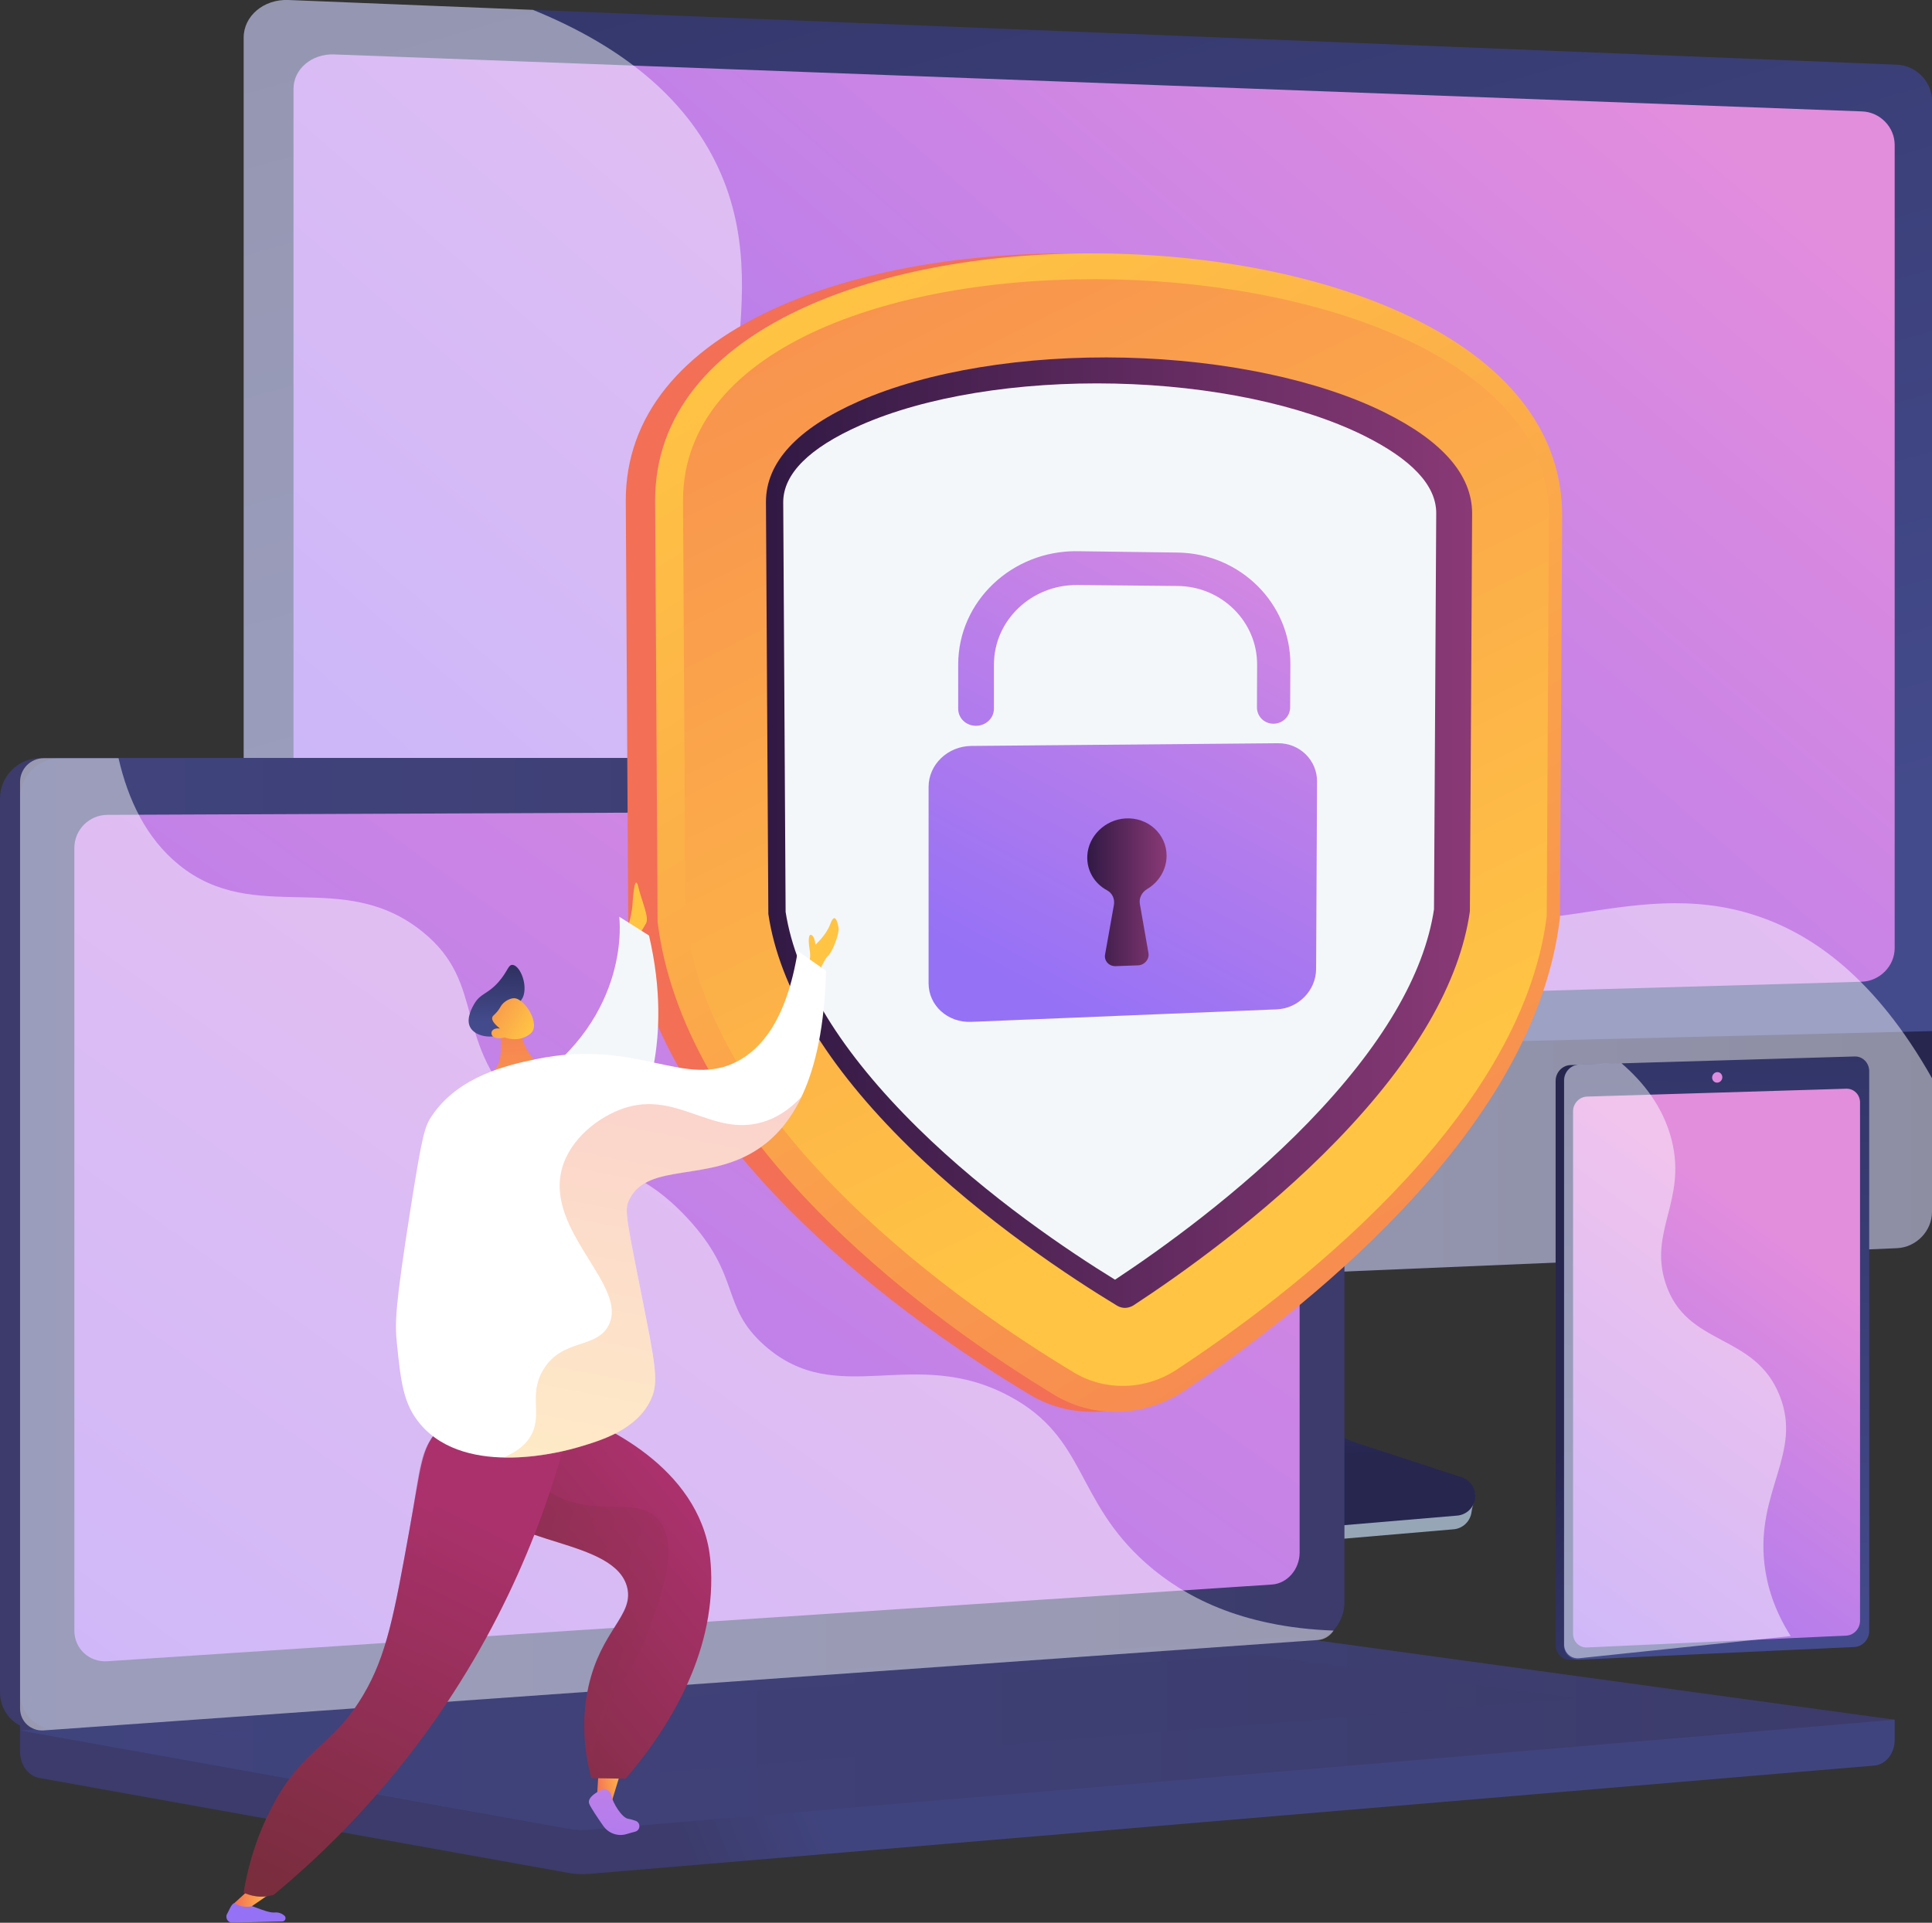 <svg xmlns="http://www.w3.org/2000/svg" xmlns:xlink="http://www.w3.org/1999/xlink" id="Layer_1" x="0px" y="0px" viewBox="0 0 2427 2416" style="enable-background:new 0 0 2427 2416;" xml:space="preserve"><rect x="0" y="0" width="2427" height="2416" fill="#333333" stroke="none"/><style type="text/css">	.st0{fill:#97A6B7;}	.st1{fill:url(#SVGID_1_);}	.st2{fill:url(#SVGID_00000093149576882942867350000005355755713965503894_);}	.st3{fill:url(#SVGID_00000130608384391858812400000016870200496693549742_);}	.st4{fill:url(#SVGID_00000141415652812988674890000009662021923333756070_);}	.st5{opacity:0.48;}	.st6{fill:#FFFFFF;}	.st7{fill:url(#SVGID_00000071525515043427931850000016226292791403540612_);}	.st8{fill:url(#SVGID_00000090269074586872888480000007741374109185554093_);}	.st9{fill:url(#SVGID_00000070088040988272345310000007512338161310016953_);}	.st10{fill:url(#SVGID_00000171712319346407242080000005908657088567042468_);}	.st11{fill:url(#SVGID_00000170253711296484107750000000273863063444514227_);}	.st12{opacity:0.3;fill:url(#SVGID_00000088837777337891069040000001986603154901565846_);enable-background:new    ;}	.st13{opacity:0.48;fill:#FFFFFF;enable-background:new    ;}	.st14{fill:url(#SVGID_00000165198771070650562990000010365704620670067604_);}	.st15{fill:url(#SVGID_00000037662738595333698340000008999179027271944098_);}	.st16{fill:url(#SVGID_00000038384844545687928950000017979408372347867315_);}	.st17{fill:#DE8BDF;}	.st18{fill:url(#SVGID_00000160184837015492431380000018311363729637374885_);}	.st19{fill:url(#SVGID_00000094619007248677962360000008131340770621991359_);}	.st20{fill:url(#SVGID_00000011715043241667214010000006375041680094133388_);}	.st21{fill:url(#SVGID_00000086669577164534718980000001844068890791194005_);}	.st22{fill:#F4F7FA;}	.st23{fill:url(#SVGID_00000147940768130370607720000015011204443852964774_);}	.st24{fill:url(#SVGID_00000163790080840925756350000016103675756816266653_);}	.st25{fill:url(#SVGID_00000019668186939028287510000006237946028576378533_);}	.st26{fill:url(#SVGID_00000167383811765396522680000004595708216334539660_);}	.st27{fill:url(#SVGID_00000170966662422174710200000006373129920616130475_);}	.st28{fill:url(#SVGID_00000078748196806502842540000003484441071295995288_);}	.st29{fill:url(#SVGID_00000168824805196284349030000007573779579191761849_);}	.st30{fill:url(#SVGID_00000176757227967348009070000000657079167341003952_);}	.st31{fill:url(#SVGID_00000050639404062605811350000009640710072983243958_);}	.st32{opacity:0.3;}	.st33{fill:url(#SVGID_00000101825448786431595900000004096451916964768137_);}	.st34{fill:url(#SVGID_00000129903450098058584860000005610765176864753815_);}	.st35{fill:url(#SVGID_00000014626811036650382380000008011870310039303078_);}	.st36{fill:url(#SVGID_00000074418111897476805280000012884682221325934496_);}	.st37{fill:url(#SVGID_00000088833988678908301330000001485297485541123007_);}	.st38{fill:url(#SVGID_00000142872556196914514630000011353793458594275466_);}	.st39{fill:url(#SVGID_00000083777798704982844390000010759181975073120944_);}	.st40{opacity:0.3;fill:url(#SVGID_00000138546121683255544480000003368915126679368330_);enable-background:new    ;}</style><g id="Background"></g><g id="Illustration">	<g>		<g>			<path class="st0" d="M1698.6,1828.7c-36.4-12.1-63.6-43-71.3-81l-53-262.3l-453.4,16.1l-55.8,273.3    c-7.8,38.3,23.5,76.7,59.5,90.8l189.7,74.2c35.3,13.8,73.2,19.3,110.9,16.1l400.9-34.3c11.7-1,21.1-10.2,22.5-22    s9.6-25.1-1.6-28.8L1698.6,1828.7z"></path>							<linearGradient id="SVGID_1_" gradientUnits="userSpaceOnUse" x1="1459.67" y1="756.816" x2="1466.562" y2="498.383" gradientTransform="matrix(1 0 0 -1 0 2335.587)">				<stop offset="0" style="stop-color:#444B8C"></stop>				<stop offset="0.996" style="stop-color:#26264F"></stop>			</linearGradient>			<path class="st1" d="M1703.1,1812.7c-36.4-11.9-63.6-42.4-71.2-79.9l-52.9-259l-442.3,15.9l-55.7,269.8    c-7.8,37.8,12.8,75.7,48.8,89.6l189.5,73.3c35.2,13.6,73.1,19.1,110.8,15.9l400.5-33.9c11.7-1,21.1-10.1,22.5-21.8    s-5.7-22.7-16.8-26.3L1703.1,1812.7z"></path>							<linearGradient id="SVGID_00000124139504401832466340000012210598578907222445_" gradientUnits="userSpaceOnUse" x1="1515.747" y1="1078.099" x2="756.331" y2="3744.248" gradientTransform="matrix(1 0 0 -1 0 2335.587)">				<stop offset="0" style="stop-color:#444B8C"></stop>				<stop offset="0.996" style="stop-color:#26264F"></stop>			</linearGradient>			<path style="fill:url(#SVGID_00000124139504401832466340000012210598578907222445_);" d="M2427.1,1303V126.9    c0-24.1-19.9-44.7-44.2-45.6L362.2,0.1c-30.7-1.2-56,20-56,47.2v1299.9L2427.1,1303z"></path>			<g>									<linearGradient id="SVGID_00000170255563649758935460000006160828930625725853_" gradientUnits="userSpaceOnUse" x1="1953.761" y1="2354.284" x2="655.54" y2="851.893" gradientTransform="matrix(1 0 0 -1 0 2335.587)">					<stop offset="3.597120e-03" style="stop-color:#E38DDD"></stop>					<stop offset="1" style="stop-color:#9571F6"></stop>				</linearGradient>				<path style="fill:url(#SVGID_00000170255563649758935460000006160828930625725853_);" d="M2339.2,140L419.6,68.4     c-28-1-50.9,18.4-50.9,43.2v116.5v1015.4c0,25.3,23.4,45.4,52,44.6l1917.8-54.5c22.9-0.7,41.6-19.7,41.6-42.3V285.7V181.8     C2380,159.6,2361.7,140.8,2339.2,140z"></path>			</g>							<linearGradient id="SVGID_00000111157158239177558900000009871509982198014597_" gradientUnits="userSpaceOnUse" x1="306.1" y1="860.81" x2="2427" y2="860.81" gradientTransform="matrix(1 0 0 -1 0 2335.587)">				<stop offset="0" style="stop-color:#444B8C"></stop>				<stop offset="0.996" style="stop-color:#26264F"></stop>			</linearGradient>			<path style="fill:url(#SVGID_00000111157158239177558900000009871509982198014597_);" d="M306.1,1347.1v259.6    c0,27.2,25.2,48.4,56,47.1l2020.7-85.4c24.4-1,44.2-21.6,44.2-45.7v-227.1L306.1,1347.1z"></path>			<g class="st5">				<path class="st6" d="M2208.2,1151.2c-166-56.1-303.3,58.3-422.6-31.7c-134.5-101.5-25.8-296.5-150.2-411.4     C1462.6,548.5,1117.1,796,967,645.6c-103.2-103.4,18.5-269-68.8-443.2c-44.4-88.6-127.7-148.9-228.7-190L362.1,0     c-30.7-1.2-56,20-56,47.2v1299.9v259.6c0,27.2,25.2,48.4,56,47.1l2020.7-85.4c24.4-1,44.2-21.6,44.2-45.7v-167.9     C2355.9,1229,2277.3,1174.5,2208.2,1151.2z"></path>			</g>		</g>		<g>							<linearGradient id="SVGID_00000165208407972915737700000013729417680066912643_" gradientUnits="userSpaceOnUse" x1="1019.839" y1="84.047" x2="854.418" y2="14.57" gradientTransform="matrix(1 0 0 -1 0 2335.587)">				<stop offset="0" style="stop-color:#40447E"></stop>				<stop offset="0.996" style="stop-color:#3C3B6B"></stop>			</linearGradient>			<path style="fill:url(#SVGID_00000165208407972915737700000013729417680066912643_);" d="M2380,2160.9L25.2,2140.4v60.7    c0,16.5,10.3,30.5,24.2,33l665.9,119.5c7.9,1.4,15.9,1.8,23.9,1.1l1615.3-136.2c14.4-1.2,25.6-15.3,25.6-32.2v-25.4H2380z"></path>							<linearGradient id="SVGID_00000067928313972171997010000002721929401287699891_" gradientUnits="userSpaceOnUse" x1="798.886" y1="813.268" x2="619.362" y2="737.868" gradientTransform="matrix(1 0 0 -1 0 2335.587)">				<stop offset="0" style="stop-color:#40447E"></stop>				<stop offset="0.996" style="stop-color:#3C3B6B"></stop>			</linearGradient>			<path style="fill:url(#SVGID_00000067928313972171997010000002721929401287699891_);" d="M1621.9,2062.5L51,2173.5    c-28.1,2-51-19.1-51-47.2v-1123c0-28,22.9-50.8,51-50.8h1570.9c23.2,0,41.9,20.5,41.9,45.9v1015.1    C1663.8,2039,1645.1,2060.9,1621.9,2062.5z"></path>							<linearGradient id="SVGID_00000108311241481864490610000013097748628522123188_" gradientUnits="userSpaceOnUse" x1="25.1" y1="772.473" x2="1688.9" y2="772.473" gradientTransform="matrix(1 0 0 -1 0 2335.587)">				<stop offset="0" style="stop-color:#40447E"></stop>				<stop offset="0.996" style="stop-color:#3C3B6B"></stop>			</linearGradient>			<path style="fill:url(#SVGID_00000108311241481864490610000013097748628522123188_);" d="M1647,2062.5l-1570.9,111    c-28.1,2-51-19.1-51-47.2v-1123c0-28,22.9-50.8,51-50.8H1647c23.2,0,41.9,20.5,41.9,45.9v1015.1    C1688.8,2039,1670.1,2060.9,1647,2062.5z"></path>							<linearGradient id="SVGID_00000162324731528713986670000004466665818305679028_" gradientUnits="userSpaceOnUse" x1="1416.551" y1="1600.785" x2="64.465" y2="-288.667" gradientTransform="matrix(1 0 0 -1 0 2335.587)">				<stop offset="3.597120e-03" style="stop-color:#E38DDD"></stop>				<stop offset="1" style="stop-color:#9571F6"></stop>			</linearGradient>			<path style="fill:url(#SVGID_00000162324731528713986670000004466665818305679028_);" d="M1598,1991l-1463.1,96.4    c-22.9,1.5-41.5-15.8-41.5-38.7v-983.2c0-22.9,18.6-41.5,41.5-41.6l1463.1-6.1c19.1-0.1,34.6,16.8,34.6,37.6v895.5    C1632.6,1971.8,1617.1,1989.7,1598,1991z"></path>			<path class="st6" d="M917,983.4c0,10.4-8.1,18.9-18.1,18.9s-18.1-8.4-18.1-18.9s8.1-18.9,18.1-18.9S917,973,917,983.4z"></path>							<linearGradient id="SVGID_00000036243462631972192110000006860609698864184506_" gradientUnits="userSpaceOnUse" x1="25.2" y1="157.121" x2="2380.1" y2="157.121" gradientTransform="matrix(1 0 0 -1 0 2335.587)">				<stop offset="0" style="stop-color:#40447E"></stop>				<stop offset="0.996" style="stop-color:#3C3B6B"></stop>			</linearGradient>			<path style="fill:url(#SVGID_00000036243462631972192110000006860609698864184506_);" d="M1607.8,2057.5L25.2,2174.4l690.1,123.8    c7.9,1.4,15.9,1.8,23.9,1.1l1640.9-138.4l-747-102.6C1624.6,2057.2,1616.2,2056.9,1607.8,2057.5z"></path>							<linearGradient id="SVGID_00000118378668603312580910000003048295965024035242_" gradientUnits="userSpaceOnUse" x1="256.1" y1="176.388" x2="1981.4" y2="176.388" gradientTransform="matrix(1 0 0 -1 0 2335.587)">				<stop offset="0" style="stop-color:#40447E"></stop>				<stop offset="0.996" style="stop-color:#3C3B6B"></stop>			</linearGradient>							<polygon style="opacity:0.3;fill:url(#SVGID_00000118378668603312580910000003048295965024035242_);enable-background:new    ;" points="    256.1,2177.3 1573.7,2078.6 1981.4,2134.1 675.2,2239.7    "></polygon>			<path class="st13" d="M1268.5,1754.6c-121.1-65.2-216.3,17.4-308.2-64.1c-55.7-49.4-28.4-86.2-96.9-160    c-75.9-81.7-125.4-54.3-201.7-127.8c-96.5-93-48.2-165.4-131.3-232.2c-100.8-81-209.6-6-305.5-83.7    c-41.4-33.5-64.1-82.2-76-134.1H55c-16.5,0-29.8,13.3-29.8,29.8v1164.1c0,16.5,13.4,28.8,29.8,27.7l1601-113.6    c7.9-0.6,14.8-5.1,19.3-11.8c-117.2-4.3-189.2-43.6-235.2-84.2C1350,1885.1,1365.6,1806.8,1268.5,1754.6z"></path>		</g>		<g>			<g>				<g>											<linearGradient id="SVGID_00000173119945366287704130000018347415714036424100_" gradientUnits="userSpaceOnUse" x1="2420.412" y1="392.006" x2="2093.975" y2="670.471" gradientTransform="matrix(1 0 0 -1 0 2335.587)">						<stop offset="0" style="stop-color:#444B8C"></stop>						<stop offset="0.996" style="stop-color:#26264F"></stop>					</linearGradient>					<path style="fill:url(#SVGID_00000173119945366287704130000018347415714036424100_);" d="M2337.3,1346.6v703.1      c0,10.5-9,12.9-19.1,13.4l-340.2,22.3l-5,0.2c-10.3,0.5-18.8-7.8-18.8-18.4v-709.1c0-10.6,8.4-19.5,18.8-19.8l6.8-0.2      l341.5,5.7C2331.4,1343.4,2337.3,1336.1,2337.3,1346.6z"></path>											<linearGradient id="SVGID_00000102532581103767530140000013910326567826466451_" gradientUnits="userSpaceOnUse" x1="984.91" y1="-1391.099" x2="2230.699" y2="-1437.441" gradientTransform="matrix(0 -1 -1 0 752.306 3033.771)">						<stop offset="0" style="stop-color:#444B8C"></stop>						<stop offset="0.996" style="stop-color:#26264F"></stop>					</linearGradient>					<path style="fill:url(#SVGID_00000102532581103767530140000013910326567826466451_);" d="M2348.1,1345.9v703.6      c0,10.5-8.3,19.5-18.5,20l-346.4,16c-10.3,0.5-18.8-7.8-18.8-18.4v-709.6c0-10.6,8.5-19.5,18.8-19.8l346.4-10.2      C2339.8,1327.1,2348.1,1335.4,2348.1,1345.9z"></path>											<linearGradient id="SVGID_00000149351550081631135480000017446199935985747864_" gradientUnits="userSpaceOnUse" x1="2265.314" y1="765.535" x2="1849.467" y2="206.4" gradientTransform="matrix(1 0 0 -1 0 2335.587)">						<stop offset="3.597120e-03" style="stop-color:#E38DDD"></stop>						<stop offset="1" style="stop-color:#9571F6"></stop>					</linearGradient>					<path style="fill:url(#SVGID_00000149351550081631135480000017446199935985747864_);" d="M2336.6,1385.3v651.3      c0,9.8-7.8,18.2-17.3,18.6l-325.7,14.9c-9.6,0.4-17.5-7.3-17.5-17.2v-656.5c0-9.9,7.9-18.2,17.5-18.5l325.7-9.9      C2328.9,1367.7,2336.6,1375.5,2336.6,1385.3z"></path>				</g>				<path class="st17" d="M2163.6,1353.6c0,3.7-2.9,6.7-6.4,6.8c-3.6,0.1-6.4-2.8-6.4-6.4s2.9-6.7,6.4-6.8     C2160.7,1347,2163.6,1349.9,2163.6,1353.6z"></path>			</g>			<g class="st5">				<path class="st6" d="M2235.6,1753.6c-31.6-79.4-116.7-60.6-143.2-140.9c-21.6-65.5,26.5-103.9,7.7-179.7     c-10.6-42.5-36.6-74.2-63.2-97l-52.7,1.6c-10.6,0.3-19.3,9.2-19.3,19.8v709c0,10.6,8.7,18.4,19.3,17.2l265.3-27.8     c-21.3-33.6-29.8-64.2-32.9-89.7C2205.6,1873.4,2264.6,1826.3,2235.6,1753.6z"></path>			</g>		</g>		<g>							<linearGradient id="SVGID_00000115490175381335029010000017427538253882490532_" gradientUnits="userSpaceOnUse" x1="2040.865" y1="2057.216" x2="1708.056" y2="1737.331" gradientTransform="matrix(1 0 0 -1 0 2335.587)">				<stop offset="0" style="stop-color:#FFC444"></stop>				<stop offset="0.996" style="stop-color:#F36F56"></stop>			</linearGradient>			<path style="fill:url(#SVGID_00000115490175381335029010000017427538253882490532_);" d="M1376.7,1774    c-29.4,0.8-58-6.5-82.8-21.4c-75.6-45.3-187.2-120.1-287.7-218C878.7,1410.3,805.5,1284,789.5,1160l-0.3-1.9l-3.1-529.3    c0-104.6,68.2-189.5,196.3-245.3c105.8-46.1,246.1-68.9,394.3-64.6c146.5,4.2,282,34.5,382.3,84.8    c119.2,59.9,181.8,144,181.8,243.7l-2.8,505.7l-0.2,1.9c-14.6,118.8-82,241.6-201.1,365.7c-95.5,99.6-203.5,178.5-277.6,227.4    C1434.5,1764.2,1406,1773.2,1376.7,1774z"></path>							<linearGradient id="SVGID_00000049923966971886472030000011305261737067992710_" gradientUnits="userSpaceOnUse" x1="1051.573" y1="1984.347" x2="2182.87" y2="134.036" gradientTransform="matrix(1 0 0 -1 0 2335.587)">				<stop offset="0" style="stop-color:#FFC444"></stop>				<stop offset="0.996" style="stop-color:#F36F56"></stop>			</linearGradient>			<path style="fill:url(#SVGID_00000049923966971886472030000011305261737067992710_);" d="M1405.8,1774    c-29,0.8-57.2-6.5-81.7-21.4c-74.6-45.3-184.8-120.1-283.9-218C914.4,1410.3,842.1,1284,826.3,1160l-0.2-1.9L823,628.8    c0-104.6,67.3-189.5,193.7-245.3c104.4-46.1,242.8-68.9,389.1-64.6c144.5,4.2,278.3,34.5,377.2,84.8    c117.7,59.9,179.4,144,179.4,243.7l-2.8,505.7l-0.2,1.9c-14.5,118.8-80.9,241.6-198.5,365.7c-94.3,99.6-200.8,178.5-274,227.4    C1462.8,1764.2,1434.7,1773.2,1405.8,1774z"></path>							<linearGradient id="SVGID_00000051371271564658524190000003996635903628417664_" gradientUnits="userSpaceOnUse" x1="1651.549" y1="930.908" x2="732.772" y2="2778.38" gradientTransform="matrix(1 0 0 -1 0 2335.587)">				<stop offset="0" style="stop-color:#FFC444"></stop>				<stop offset="0.996" style="stop-color:#F36F56"></stop>			</linearGradient>			<path style="fill:url(#SVGID_00000051371271564658524190000003996635903628417664_);" d="M858,629.1l3.1,526.6    c34.7,268.7,350.4,486.2,488,568.9c39.4,23.7,89.8,22.3,128.9-3.5c134.7-88.6,433.1-311.7,465-570l2.8-504.3    C1945.7,272.6,858,238.4,858,629.1z"></path>							<linearGradient id="SVGID_00000071547991603530120980000007775427540508327853_" gradientUnits="userSpaceOnUse" x1="962.2" y1="1289.28" x2="1849.3" y2="1289.28" gradientTransform="matrix(1 0 0 -1 0 2335.587)">				<stop offset="0" style="stop-color:#311944"></stop>				<stop offset="1" style="stop-color:#893976"></stop>			</linearGradient>			<path style="fill:url(#SVGID_00000071547991603530120980000007775427540508327853_);" d="M1413.6,1643.4    c-2.5,0.1-6.3-0.4-10.2-2.7c-56.6-34.3-166.4-106.1-261.9-199.9c-103.1-101.3-162.6-199.8-176.3-292.4l-3-517.9    c0.1-49.7,39.5-92.2,116.6-126.2c86.1-38,208.3-57.9,334.8-54.9c125.2,3,243.9,28.2,326.1,69c72.7,36.1,109.5,78.6,109.6,126.6    l-2.8,500c-12.7,89.5-68.6,186.1-166.6,287.5c-92.2,95.4-199.9,171-256.1,207.8C1419.9,1642.7,1416.1,1643.3,1413.6,1643.4z"></path>			<path class="st22" d="M1400.7,1608c-57.2-35.2-158.9-103.2-247.6-190.5c-96.9-95.4-153-186.9-166.2-271.7l-3-514.9    c0.1-35.5,32.7-68.1,96.8-96.5c81.5-36.1,198.4-55.1,320-52.4c120.5,2.7,234,26.5,312.1,65.1c60.6,30,91.3,62.7,91.4,97.4    l-2.8,498.1c-12.4,82.2-65.3,172.1-157.8,267.7C1557.6,1499,1457.6,1570.4,1400.7,1608z"></path>			<g>									<linearGradient id="SVGID_00000034793414562798796610000011988635936468604327_" gradientUnits="userSpaceOnUse" x1="1688.313" y1="1747.031" x2="1323.453" y2="1072.592" gradientTransform="matrix(1 0 0 -1 0 2335.587)">					<stop offset="3.597120e-03" style="stop-color:#E38DDD"></stop>					<stop offset="1" style="stop-color:#9571F6"></stop>				</linearGradient>				<path style="fill:url(#SVGID_00000034793414562798796610000011988635936468604327_);" d="M1605.3,933.9l-385.1,3.4     c-29.6,0.3-53.7,23.3-53.7,51.5v246.7c0,28,24,49.7,53.5,48.5l383.7-15.7c27.3-1.1,49.4-23.7,49.6-50.5l1.2-235.7     C1654.7,955.3,1632.7,933.6,1605.3,933.9z"></path>									<linearGradient id="SVGID_00000178166948177121606770000010616627884533512323_" gradientUnits="userSpaceOnUse" x1="1365.82" y1="1214.386" x2="1465.5" y2="1214.386" gradientTransform="matrix(1 0 0 -1 0 2335.587)">					<stop offset="0" style="stop-color:#311944"></stop>					<stop offset="1" style="stop-color:#893976"></stop>				</linearGradient>				<path style="fill:url(#SVGID_00000178166948177121606770000010616627884533512323_);" d="M1465.5,1075.4     c0.1-27.2-23.3-48.8-51.9-47c-25.3,1.6-46.3,22-47.7,46.5c-1.1,19,9.2,35.5,24.8,43.8c6.7,3.6,9.9,11,8.6,18.4l-11.1,62.3     c-1.4,7.9,4.9,14.9,13.2,14.6l28.2-1c8.2-0.3,14.5-7.7,13.1-15.5l-10.8-61.7c-1.3-7.4,2.5-14.7,9.2-18.7     C1455.7,1108.4,1465.4,1092.9,1465.5,1075.4z"></path>									<linearGradient id="SVGID_00000140710363589725002500000006144076306876181393_" gradientUnits="userSpaceOnUse" x1="1582.902" y1="1804.056" x2="1218.041" y2="1129.619" gradientTransform="matrix(1 0 0 -1 0 2335.587)">					<stop offset="3.597120e-03" style="stop-color:#E38DDD"></stop>					<stop offset="1" style="stop-color:#9571F6"></stop>				</linearGradient>				<path style="fill:url(#SVGID_00000140710363589725002500000006144076306876181393_);" d="M1599.9,909.4     c-11.6,0.1-20.9-9.1-20.9-20.5l0.2-53.7c0.2-54-44.4-98.4-100-98.9l-125.7-1.2c-57.6-0.6-104.9,44.3-104.9,100v55.4     c0,11.8-10,21.4-22.4,21.5s-22.5-9.4-22.5-21.3V835c0-79.6,67.8-143.5,149.9-142.4l125.7,1.7c79,1.1,142.1,64.3,141.7,140.8     l-0.3,53.5C1620.8,900.1,1611.4,909.3,1599.9,909.4z"></path>			</g>		</g>		<g>							<linearGradient id="SVGID_00000006698089299124165420000013116093076221038270_" gradientUnits="userSpaceOnUse" x1="112.89" y1="1692.194" x2="81.451" y2="1475.431" gradientTransform="matrix(-0.81 -0.587 0.587 -0.81 255.801 1899.166)">				<stop offset="3.597000e-03" style="stop-color:#F36F56"></stop>				<stop offset="1" style="stop-color:#FFC444"></stop>			</linearGradient>			<path style="fill:url(#SVGID_00000006698089299124165420000013116093076221038270_);" d="M800.4,1178c0,0,7.4-10.6,11.3-18    c3.9-7.5-5.6-28.1-9.8-45.3c-4.2-17.2-6.4,9.6-6.9,15.7s-0.6,17.3-6.9,36.6L800.4,1178z"></path>							<linearGradient id="SVGID_00000087379740840222331080000009592455141860627107_" gradientUnits="userSpaceOnUse" x1="478.485" y1="3.573" x2="518.233" y2="3.573" gradientTransform="matrix(0.986 -0.168 -0.168 -0.986 275.417 2324.421)">				<stop offset="3.597000e-03" style="stop-color:#F36F56"></stop>				<stop offset="1" style="stop-color:#FFC444"></stop>			</linearGradient>			<path style="fill:url(#SVGID_00000087379740840222331080000009592455141860627107_);" d="M752.7,2213.7l-2.9,46.2    c0,0,6.6,6.9,19.2,2.1l13.8-45.4L752.7,2213.7z"></path>							<linearGradient id="SVGID_00000105385122864052899680000005002560881099078591_" gradientUnits="userSpaceOnUse" x1="555.362" y1="167.34" x2="451.134" y2="-198.343" gradientTransform="matrix(0.986 -0.168 -0.168 -0.986 275.417 2324.421)">				<stop offset="3.597120e-03" style="stop-color:#E38DDD"></stop>				<stop offset="1" style="stop-color:#9571F6"></stop>			</linearGradient>			<path style="fill:url(#SVGID_00000105385122864052899680000005002560881099078591_);" d="M758.5,2247.6c0,0-22.6,9.2-18.2,19.2    c2.4,5.4,10.5,17.5,17.6,27.6c6.5,9.3,18.3,13.5,29.2,10.2c3.7-1.1,7.4-2.2,10.7-3c6.9-1.8,7.3-11.4,0.6-13.7    c-3.2-1.1-6.4-2.1-9.2-2.5c-8.3-1.3-19.7-20.8-21-28.7S758.5,2247.6,758.5,2247.6z"></path>							<linearGradient id="SVGID_00000107568912115586840640000016535127354829845694_" gradientUnits="userSpaceOnUse" x1="871.739" y1="438.008" x2="534.704" y2="161.157" gradientTransform="matrix(1 0 0 -1 0 2335.587)">				<stop offset="0" style="stop-color:#AB316D"></stop>				<stop offset="1" style="stop-color:#792D3D"></stop>			</linearGradient>			<path style="fill:url(#SVGID_00000107568912115586840640000016535127354829845694_);" d="M704.1,1770.4    c33.3,11.5,156.5,58.1,184,164.9c1.5,5.7,5.2,21.6,5.4,47.5c0.7,107.8-62,199.1-107.6,252.2c-14.4-0.2-28.8-0.5-43.1-0.7    c-7.2-27.5-13.8-68.7-3.5-115c15.8-70.8,56.7-89.1,48.8-123.9c-14.3-63.1-160.8-53.5-174.6-110    C608.5,1864.9,619.4,1830.2,704.1,1770.4z"></path>							<linearGradient id="SVGID_00000073685857232816012930000003215779755652555676_" gradientUnits="userSpaceOnUse" x1="565.408" y1="377.375" x2="473.173" y2="53.77" gradientTransform="matrix(0.996 9.370000e-02 9.370000e-02 -0.996 -126.404 2345.874)">				<stop offset="3.597120e-03" style="stop-color:#E38DDD"></stop>				<stop offset="1" style="stop-color:#9571F6"></stop>			</linearGradient>			<path style="fill:url(#SVGID_00000073685857232816012930000003215779755652555676_);" d="M292,2415.9l62.6-1.5    c3.9-0.1,5.5-4.9,2.6-7.4c-2.9-2.4-6.9-4.4-12.1-3.9c-11.9,1.2-38.6-15.4-50.7-11.8c-4,1.2-7.2,10.5-8.8,13    C282.3,2409.4,286,2416.1,292,2415.9z"></path>							<linearGradient id="SVGID_00000065036121295842272320000005847161990252536511_" gradientUnits="userSpaceOnUse" x1="423.124" y1="5.362" x2="470.021" y2="5.362" gradientTransform="matrix(0.996 9.370000e-02 9.370000e-02 -0.996 -126.404 2345.874)">				<stop offset="3.597000e-03" style="stop-color:#F36F56"></stop>				<stop offset="1" style="stop-color:#FFC444"></stop>			</linearGradient>			<path style="fill:url(#SVGID_00000065036121295842272320000005847161990252536511_);" d="M320.1,2367.9l-25.8,23.5    c0,0,9,6.7,22.1,3.8l26.3-18.1L320.1,2367.9z"></path>			<g class="st32">									<linearGradient id="SVGID_00000174593426905349253790000015487524712861096852_" gradientUnits="userSpaceOnUse" x1="772.291" y1="61.492" x2="385.4" y2="269.954" gradientTransform="matrix(0.986 -0.168 -0.168 -0.986 275.417 2324.421)">					<stop offset="0" style="stop-color:#AB316D"></stop>					<stop offset="1" style="stop-color:#792D3D"></stop>				</linearGradient>				<path style="fill:url(#SVGID_00000174593426905349253790000015487524712861096852_);" d="M814.6,2048.6     c17.3-46.7,38-104.2,14.3-136.8c-24-33.1-76.4-5.2-129.1-31.8c-19.5-9.9-39.6-27.6-56.3-59.6c-29.6,30.5-33.6,51-30.2,64.9     c13.8,56.5,160.3,47,174.6,110c7.9,34.7-33,53.1-48.8,123.9c-8.9,39.8-5.2,75.8,0.5,102.6c5.1-24.9,13.1-51,25.3-77.4     C784,2103.5,796.4,2097.7,814.6,2048.6z"></path>			</g>							<linearGradient id="SVGID_00000034090137965728945260000015267108517116851890_" gradientUnits="userSpaceOnUse" x1="217.794" y1="333.643" x2="-155.754" y2="-54.272" gradientTransform="matrix(0.954 -0.299 -0.299 -0.954 486.62 2280.158)">				<stop offset="0" style="stop-color:#AB316D"></stop>				<stop offset="1" style="stop-color:#792D3D"></stop>			</linearGradient>			<path style="fill:url(#SVGID_00000034090137965728945260000015267108517116851890_);" d="M723.2,1756.9    c-20.3,93.1-63.5,235.3-162.5,383.7c-73.3,109.9-153.8,188.1-217,240.4c-4.5,1.3-12.2,3-21.5,1.8c-7-0.9-12.5-3-16.2-4.7    c4.4-26.2,13.5-65,35.3-106.9c39.8-76.6,75.3-74.2,115.3-141.8c29.3-49.5,38.8-102.1,57.8-207.4c14.7-81.3,14.7-100.7,34.8-124    C589.9,1751,666.3,1750.4,723.2,1756.9z"></path>			<g class="st32">									<linearGradient id="SVGID_00000103260490523549166210000009935922683678862470_" gradientUnits="userSpaceOnUse" x1="189.703" y1="344.554" x2="-176.087" y2="-35.304" gradientTransform="matrix(0.954 -0.299 -0.299 -0.954 486.62 2280.158)">					<stop offset="0" style="stop-color:#AB316D"></stop>					<stop offset="1" style="stop-color:#792D3D"></stop>				</linearGradient>				<path style="fill:url(#SVGID_00000103260490523549166210000009935922683678862470_);" d="M356.5,2288.5     c14.2-22.4,39.4-45.8,89.2-91.8c51.4-47.6,49.4-39,59.5-53.1c45.3-63,20.8-130.3,32-211.5c6.2-45.3,26.3-104.5,84.5-170.9     c-27.3,5-53.4,15.9-72.5,36.9c-23.4,25.8-21.6,51-34.8,124c-19,105.2-28.6,157.8-57.8,207.4c-40,67.6-75.4,65.2-115.3,141.8     c-21.8,41.9-30.9,80.7-35.3,106.9c3.7,1.8,9.3,3.9,16.2,4.7c5.5,0.7,10.4,0.4,14.5-0.3C333.4,2329.4,349.3,2299.9,356.5,2288.5z     "></path>			</g>			<path class="st22" d="M777.9,1151.9c0,0,16.7,124-114,211.5l139.1,33.2c0,0,44.5-83.2,12.3-221.1L777.9,1151.9z"></path>							<linearGradient id="SVGID_00000125591072669588597610000000700353036787173510_" gradientUnits="userSpaceOnUse" x1="10.222" y1="964.959" x2="2.002" y2="1063.6" gradientTransform="matrix(-0.999 5.370000e-02 -5.370000e-02 -0.999 685.19 2247.886)">				<stop offset="0" style="stop-color:#444B8C"></stop>				<stop offset="0.996" style="stop-color:#26264F"></stop>			</linearGradient>			<path style="fill:url(#SVGID_00000125591072669588597610000000700353036787173510_);" d="M646.8,1269.9    c6.8-13.5,9.6-13.4,11.3-20.5c3.8-16.2-6-36.7-14.4-37c-5.4-0.2-5.8,8.2-17.3,21.3c-14,16-22.5,13.9-30.7,27.8    c-1.9,3.3-10.6,17.9-5.3,28.8c6.8,13.9,33.6,16.2,44.8,5.4C640.6,1290.6,638.4,1286.4,646.8,1269.9z"></path>							<linearGradient id="SVGID_00000052073200343349294890000015240709545907610786_" gradientUnits="userSpaceOnUse" x1="639.308" y1="1142.488" x2="666.392" y2="736.241" gradientTransform="matrix(1 0 0 -1 0 2335.587)">				<stop offset="3.597000e-03" style="stop-color:#F36F56"></stop>				<stop offset="1" style="stop-color:#FFC444"></stop>			</linearGradient>			<path style="fill:url(#SVGID_00000052073200343349294890000015240709545907610786_);" d="M626.7,1284.4c0,0,4.8,25.6,1.4,46.4    c-3.1,18.8-37.9,38.3-44.6,43.9c-6.7,5.6,17.7,11.7,40,8.7c22.3-2.9,83.5-22.5,92.8-33.4s-10.8-5.5-27.8-7.6    s-33.1-30.4-33.6-44.9C654.6,1283,626.7,1284.4,626.7,1284.4z"></path>			<g>									<linearGradient id="SVGID_00000024700775287175110050000007706515403213400755_" gradientUnits="userSpaceOnUse" x1="3841.445" y1="617.256" x2="3918.971" y2="535.539" gradientTransform="matrix(0.966 -0.258 -0.258 -0.966 -2982.517 2827.312)">					<stop offset="3.597000e-03" style="stop-color:#F36F56"></stop>					<stop offset="1" style="stop-color:#FFC444"></stop>				</linearGradient>				<path style="fill:url(#SVGID_00000024700775287175110050000007706515403213400755_);" d="M634,1303.5c0,0,17.1,7.5,32.3-4.6     c13.6-10.9-6.6-44.2-20.4-44.6c-4.6-0.1-11.3,3.2-15.3,8c-2.3,2.9-2.5,4.8-6.4,9.3c-3.6,4.2-5.2,4.6-5.8,6.7     c-0.7,2.6,0.5,6.9,9.8,14.2c-4.6-0.9-8.6,0.4-10.2,3.1c-0.2,0.4-0.8,1.8-0.6,3.2C617.9,1303.7,624.5,1306.1,634,1303.5z"></path>			</g>							<linearGradient id="SVGID_00000130632622531534959750000011212071231337790633_" gradientUnits="userSpaceOnUse" x1="-115.584" y1="2040.937" x2="-149.31" y2="1808.407" gradientTransform="matrix(-1 0 0 -1 786.227 2335.587)">				<stop offset="3.597000e-03" style="stop-color:#F36F56"></stop>				<stop offset="1" style="stop-color:#FFC444"></stop>			</linearGradient>			<path style="fill:url(#SVGID_00000130632622531534959750000011212071231337790633_);" d="M1010,1214.5c0,0,10.4-1.4,7.1-21.2    c-2.5-15.5-0.6-20.7,3-18c3.7,2.8,4.2,11.7,4.2,11.7s13.4-11.4,18.9-26.3s9-2.4,10.2,5.1s-7.9,30.6-13,35    c-5.1,4.3-12.6,23.4-12.6,23.4L1010,1214.5z"></path>			<path class="st6" d="M1037.6,1219.8c-11.8-8.3-23.6-16.5-35.4-24.8c-14.3,88.2-46.9,122.8-74.6,137.9    c-66.8,36.5-126.4-28.6-254.3-2c-35.2,7.3-96.7,20.9-130.7,71.1c-9,13.2-12.1,23.2-27,117.8c-19,121-19.7,142.1-17,168.2    c4.9,47.7,7.9,76.6,29.9,102.1c58.4,67.9,182.4,32.9,198,28.3c28.7-8.5,73.4-21.7,91.1-59.7c8.3-17.9,7.5-34.2-5.4-99.5    c-25.4-129.4-28.7-137.8-21.6-152c23.9-47.8,99.8-20.5,163.9-64.9C992,1416.4,1034.3,1359.7,1037.6,1219.8z"></path>							<linearGradient id="SVGID_00000156561402380856401050000002304109692449370289_" gradientUnits="userSpaceOnUse" x1="-76.015" y1="953.57" x2="24.554" y2="429.767" gradientTransform="matrix(-1 0 0 -1 786.227 2335.587)">				<stop offset="3.597000e-03" style="stop-color:#F36F56"></stop>				<stop offset="1" style="stop-color:#FFC444"></stop>			</linearGradient>			<path style="opacity:0.3;fill:url(#SVGID_00000156561402380856401050000002304109692449370289_);enable-background:new    ;" d="    M668.3,1801.3c12.5-25.7-4.3-49.3,14.1-80.1c23.5-39.3,65.8-26,81.7-55c27.2-49.7-79.9-118.9-58.1-198    c10.4-37.8,46.7-65.1,77-75.4c67.3-23,111.3,35.6,174.4,17.3c15-4.3,32.1-13.3,49.5-32c-15.3,32.4-34.4,51.9-52.4,64.4    c-64.1,44.5-140,17.1-163.9,64.9c-7.1,14.2-3.8,22.5,21.6,152c12.8,65.3,13.7,81.7,5.4,99.5c-17.7,38-62.4,51.2-91.1,59.7    c-8.5,2.5-49.6,14.1-94.5,13C652,1823.4,662.8,1812.6,668.3,1801.3z"></path>		</g>	</g></g></svg>